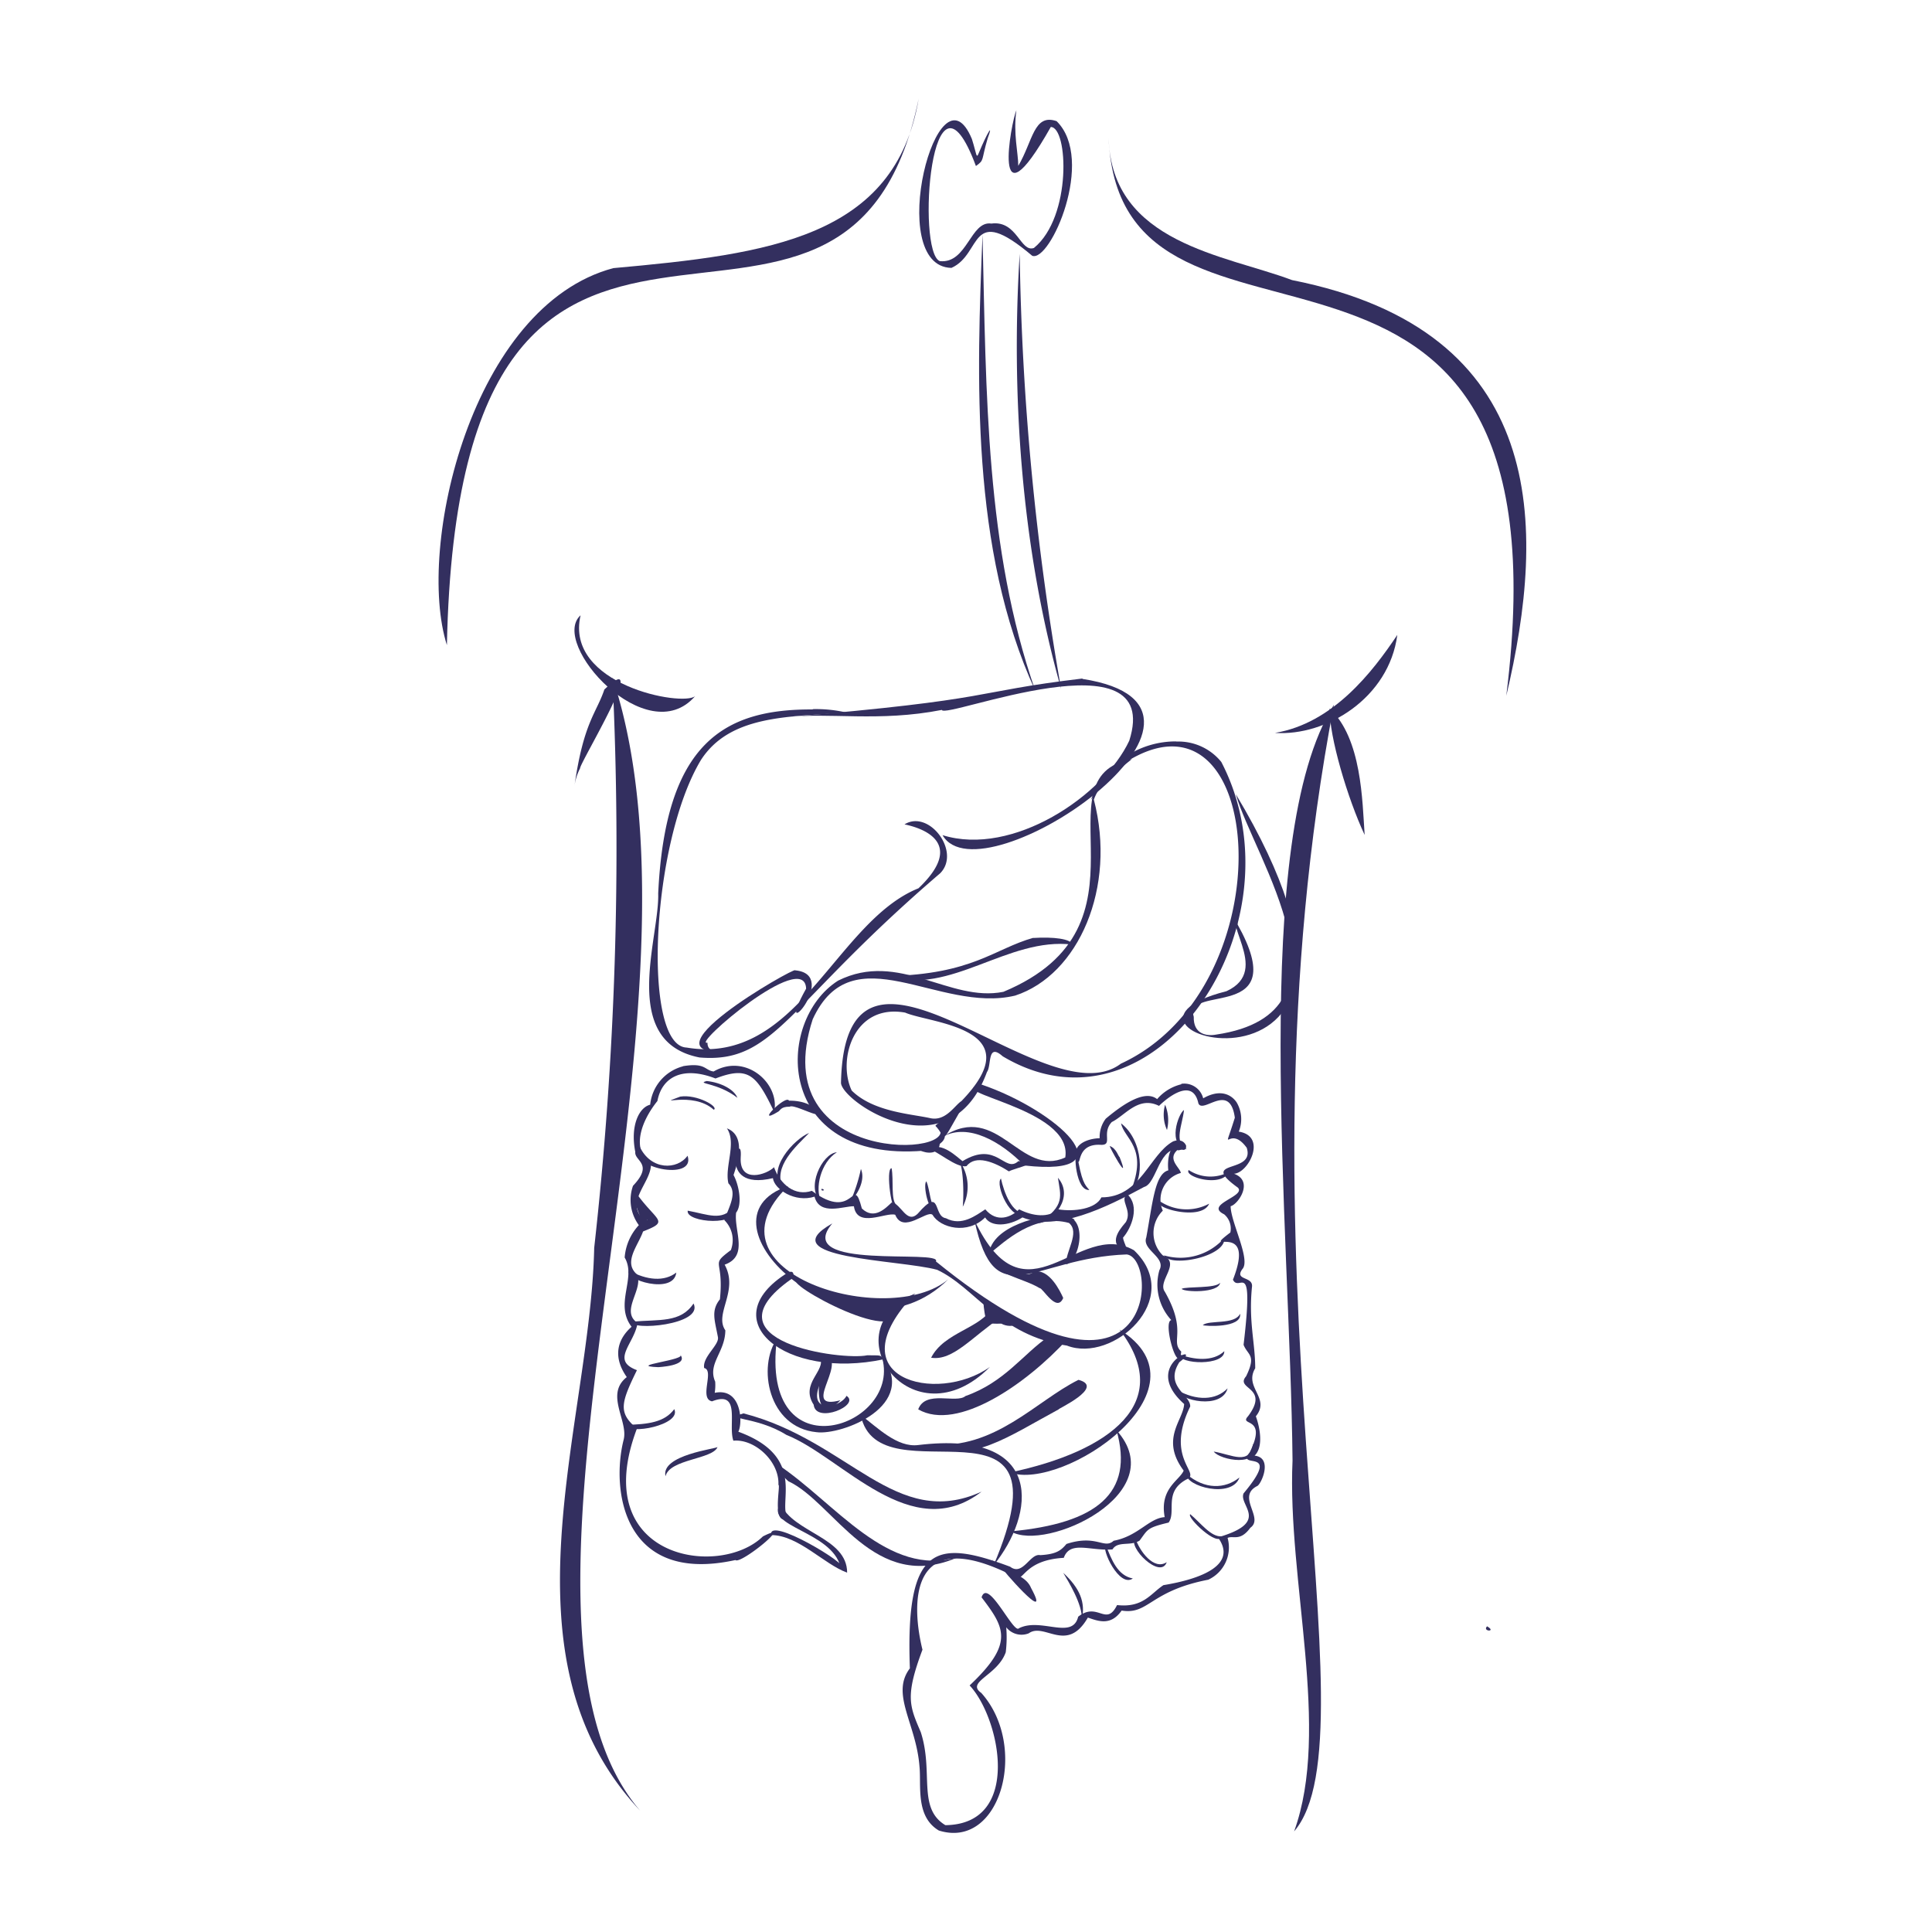 <svg id="Calque_1" data-name="Calque 1" xmlns="http://www.w3.org/2000/svg" viewBox="0 0 245.42 245.42"><defs><style>.cls-1{fill:#332f5f;}</style></defs><title>Viszerale</title><path class="cls-1" d="M116.7,12.53c-3,17.66-19,19.75-38.79,21.53-18,4.8-25.09,35.47-21.14,47.89,1.58-76.68,50.69-24.43,59.93-69.42Z"/><path class="cls-1" d="M140.83,17.59c1.56,34.39,59.38.06,50.51,70.8,5.12-21.58,5.36-46.36-27.21-52.81-8.5-3.2-22.89-4.65-23.3-18Z"/><path class="cls-1" d="M177.5,80.65c-3.16,4.73-8.18,11.23-15.54,12.45,6.51.44,14.48-4.43,15.54-12.45Z"/><path class="cls-1" d="M177.2,81.19v0s0,0,0,0Z"/><path class="cls-1" d="M168.9,90c-.05,3.6,2.29,11.45,4.45,16.06-.3-4.33-.36-12.25-4.45-16.06Z"/><path class="cls-1" d="M169.44,89.53c-10.75,17.06-5.55,66.27-5.25,96-.69,15.27,4.9,34.15.2,47.11,10.69-12.45-8.42-72.5,5.05-143.08Zm.09.83h0Zm-6.16,73.33v0Z"/><path class="cls-1" d="M73.75,78.16c-4,3.55,8.45,17.35,14.56,10.26C86.75,89.8,71.68,87,73.75,78.16Zm-.23.63h0Z"/><path class="cls-1" d="M76.77,87.59c-1,3-2.65,4.15-3.8,12.29a7,7,0,0,1,.72-2.29c-.06-.64,9.12-15.75,3.08-10Z"/><path class="cls-1" d="M77.8,86.05a457.08,457.08,0,0,1-2.32,72.47C75,181,62.9,210.42,81.31,230,59.93,205.15,92,128.85,77.8,86.05Zm1.27,3.13Z"/><path class="cls-1" d="M129.11,14c-.66,1.46-3.32,15.74,4.37,2.13,2.19,0,2.71,11.4-2.14,15.37-1.74.61-2.12-3.54-5.41-3.1-2.66-.4-3.07,5.14-6.55,4.77-3-1.19-1.11-27.43,4.59-12.08,1.12-.81.63-.6,1.49-3.51.78-2.09-.06-.71-1.11,1.82-.35.87-.27.22-.89-1.74-4.27-10.3-11.17,16.19-2.6,16.37,4-1.78,2.17-8.38,10.26-1.54,2.27.89,8.07-12.21,3.1-17.1-2.91-1-3,2.52-4.87,5.68,0-1.64-.66-4.1-.24-7.07Zm-.16.45Zm0,.38Zm3.85,1.53ZM120,16.83Zm14.77,1s0,0,0,0Zm.43,8.23c0,.05,0,.07,0,0Zm-.71-1.16,0-.05s0,0,0,.05Z"/><path class="cls-1" d="M124.81,29.81c-.73,17.86-1.57,40,6.7,57.92-6.29-18.1-6.23-37.47-6.7-57.92Z"/><path class="cls-1" d="M129.53,32.25c-1.07,17.2.07,36.91,5.26,55.24a345.63,345.63,0,0,1-5.26-55.24Z"/><path class="cls-1" d="M103.24,90.12C92,90.06,84.52,94.33,83.61,113.5c.18,5.65-5,18.82,5.25,20.83,9.6.8,11-6.64,30.57-23.4,2.68-2.71-1.41-8.15-4.53-6.21,2.62.54,7.68,2.5,1.77,8.12-10.55,4.24-15.33,22.6-29.45,20.23-5.67-.22-4.55-25.95,1.82-36.53,3.64-5.62,10.84-5.51,18.6-6a17.12,17.12,0,0,0-4.4-.46Zm3.12.48ZM94,132.78Zm2,.11h0s-.05,0,0,0Zm-.05,0h0Zm-.08,0Z"/><path class="cls-1" d="M137.51,86.19c-14.68,1.76-10.2,2.59-37.87,4.93,5.65-.66,12,.63,20-.94.32,1.26,28.24-10,23.81,3.91-3.28,7-14.81,14.77-23.72,12,4.91,8.56,41.23-16.24,17.76-19.85ZM104.1,90.92Zm.08,0h0Z"/><path class="cls-1" d="M188.9,206.59c.16-.08.25-.08,0,0-.66.68,1.29.74,0,0Z"/><path class="cls-1" d="M149.43,94.18a11.54,11.54,0,0,0-10.85,7.42,27.37,27.37,0,0,1,4.1-4.57c18.21-12,20.94,28.3-.3,38.09-9.66,7.29-35.07-22.19-35.55,2.46.2,2.46,13.78,11.55,18.54-1.4.61-.81,0-3.78,2-2,19.5,11.63,38.39-17,27.77-37.39a7,7,0,0,0-5.69-2.59Zm-.34.77ZM115,128.64c3.24,1.39,16.16,1.89,7.13,11.23-.86.54-2,2.63-4,2.16-2.38-.53-7.21-.79-9.94-3.5-1.84-3.89.24-11.11,6.84-9.89Zm-6.35,2.72Zm35.17,3Zm-18.61.82Zm-3.1,4.75Z"/><path class="cls-1" d="M143.75,96.43c-12.28,2.33,3.9,21.15-16.29,29.56-6.86,1.38-13.26-5.28-21-1.42-8.13,5.17-8,23.1,10.81,21.61.59-.06,4.52-1.25,1.82-3.25,3.94,4.07-22,5.38-15.85-13.46,5.06-11,16-.68,25.71-3,8.05-2.63,12.92-13.72,10-24.9.73-2,2.19-3,4.86-5.17Zm-4.85,5h0s0,.1,0,0ZM136.57,118Zm-14.75,7.74Zm-19.49,9.46Zm41.32-38.7Z"/><path class="cls-1" d="M131.29,119.12c-5,1.4-7.72,4.64-18.41,4.87,7.82,2.54,15.12-5,23.36-4-.23-.74-2.41-1-5-.84Zm4.87.78Zm0-.13Z"/><path class="cls-1" d="M157,100.93c2.27,8,16.11,27.73-2.5,30.49-1.25.24-2.92-.06-2.86-2.26-1.28-4.29,12.6.86,5.57-11.72-.1-.69.12-.89.37-2.33-3.05,1.56,4.16,8.07-1.78,10.8-21.07,5.34,27,18.11,1.2-25Zm3.06,6.52Zm-2.52,7.76Z"/><path class="cls-1" d="M101,123.26c.14-.54-21,11.48-7.85,10.29-.12-.36-3.32.81-3.28-1.1-2.15.5,12.37-12,12.53-6.86-4.4,7.88,4.55-1.79-1.4-2.33Zm-2.64,2.39Zm-5.72,2.56Z"/><path class="cls-1" d="M121.68,141.35c0-.08-.87,1-.22.32a2.18,2.18,0,0,0,.22-.32Z"/><path class="cls-1" d="M122.24,140.66c-.07.72-2.78,1.53-3.42,2.35,1.51,1.52.45,2.84,3.42-2.35Z"/><path class="cls-1" d="M124.68,137.77c-5.32,1,11.67,2.93,10.64,9.26-5.75,2.65-8.52-7.17-15.49-2.67,3.2-1.7,7.29.63,10.29,3.69,13.61,1.53,4-7.07-5.44-10.28Zm5,8.88Zm6.41.58Zm-.79.68Z"/><path class="cls-1" d="M92.33,143.32c1.28,1.86-.31,4.89.2,7,1.15,1.19.15,2.83-.52,4.67a3.56,3.56,0,0,1,.83,3.81c-2.73,2.05-.85,1-1.39,6.25-1.17,1.46-.64,2.69-.25,4.82.17,1-2,2.5-1.75,3.91,1.34.29-.7,3.9,1,4.23,3.73-1.46,2,3,2.71,5,2.72-.26,5.88,2.65,5.72,5.62.34-.12-.94,5.31,1.22,4.24-1.42-1.89,2.54-7.77-6.31-11,.57-1.07.45-5.65-3-4.94a6.18,6.18,0,0,0,.06-1.42c-1-2.3,1.26-3.72,1.29-6.52-1.46-2.11,1.75-5-.09-8.34,3.09-1.1,1.16-4.29,1.46-6.61.85-1.09.32-3.6-.33-4.78.49-1.44,1.64-4.94-.8-5.91ZM93,157.46v0Zm-1.7,14.38s0,0,0,0Zm-1.7,1.95Zm.07.08Zm1.56-1.9,0,.06,0-.06Zm.1-.19,0,0s.1-.18,0,0Z"/><path class="cls-1" d="M86.77,135.45a5.63,5.63,0,0,0-4.18,4.88c-1.42.35-2.55,2.68-1.89,6-.14,1.16,2.39,1.48-.29,4.3a5.41,5.41,0,0,0,.74,5,6.79,6.79,0,0,0-1.8,4.11c1.54,2.62-1.35,5.87.88,8.8-1.52,1.34-2.62,3.52-.61,6.39-2.82,2.22.25,5.58-.41,8-1.59,6.36-.06,18.39,14.21,15.24.63.62,7.64-5.12,3.49-3-5.54,5.4-22.26,2.84-16-13.7-2.38-2-2.08-3.18,0-7.42-3.4-1.26-.32-3.34.08-6-2.27-1.5.8-4.24-.07-6.16-2.32-2,1.58-4.93.86-6.93-2.44-2.31.88-4.66.91-7-2.57-2-1.22-5.56.82-8.1.56-3,3.15-4.5,7.38-2.86,4.22-1.62,5.21-.43,7.45,4.23.77-3.55-3.57-7.5-7.69-5.12-1.16-.15-1-1.16-3.92-.67Zm6.87.84Zm-12.59,17s0,0,0,0Zm.34,2.1Zm-.82,5.89s0,0,0,0Zm-.27,7.34h0s0,.05,0,0Zm-.06,5.93Zm2,20.69s.05.05,0,0Zm4.49,2.1Zm3.7.33Zm-3.63.66Z"/><path class="cls-1" d="M99.15,191c-2.15,2.93,6.45,3.48,7.61,8,1.35-.06-9.28-6.55-8.8-4,3.45,0,6.72,3.72,9.65,4.77,0-4.49-6.84-5.05-8.46-8.74Z"/><path class="cls-1" d="M100.23,139.82c-.36-.86-4.5,3.31-1.39,1.4.29-.13.29-.65,1.47-.64.42-.27,2.34.72,3.24.94.28-1-1.49-1.74-3.32-1.7Z"/><path class="cls-1" d="M118,146c1,.11,3.49,2.43,4.78,2.13,1.14-1.48,3.52-.53,5.38.67.67-.41,5-1.31,1.2-1.3-1.76,1.6-2.7-2.67-7.09,0-.65-.46-2.71-2.61-4.27-1.5Zm5.62,1.53Zm4.51.54Z"/><path class="cls-1" d="M118.83,145.4c-5.74-.71.36,2.73.55-.14-.24,0-.16-.16-.55.14Z"/><path class="cls-1" d="M150.08,137.73a5.88,5.88,0,0,0-3.09,1.89c-1.63-1.29-4.55.83-6.52,2.48a3.82,3.82,0,0,0-.78,2.49c-.88,0-3.37.41-3.09,2.43,1,2-.31-1.86,3.31-1.59,1.47,0,0-1.49,1.32-2.9,1.7-.83,3.38-3.36,6-2.05.42-.43,4.21-4,5-.32.6,1.4,4-2.8,4.63,1.82-1.69,5.41-.79.66,1.51,3.82,1.11,3.42-6.23,1.38-1.13,5.06,1.1,1.11-4.31,2.14-1.74,3.39a2.37,2.37,0,0,1,.79,2.31c-4,3.07,3.39-1.82.33,6,.82,1.72,2.7-3.12,1.35,8.27.53,1.36,1.67,1.24.32,4-1.46,1.69,3.07,1.32.25,5.07-1.23,1.34,2.55-.11.21,4.59-1.83,2.33,4.28-.84-.78,5.21-.66,1.56,3.5,3.64-3.26,5.59,2.51,3.45-2,5.26-6.92,6.07-1.64,1.08-2.57,2.9-5.89,2.53-1.4,2.82-2.45-.49-4.94,1.48-.74,3-4.74.05-7.53,1.47-.68.77-3.94-6.48-4.74-3.93,2.94,3.86,4.18,5.82-1.52,11.19,3.85,4.09,6.74,17.63-3.08,17.75-3.6-2.18-1.46-6.72-3.13-11.83-1.43-3.33-2-4.53.22-10.46-1.35-5.43-2-16.34,11.71-9.27,1.19.87,1-2.1,6.24-2.4.8-2.23,3.34-.85,6.19-1.07.67-1.12,2.28-.37,3.44-1.12,1.06-1.41.88-1.62,3.69-2.29,1-1.39-.67-3.87,2.25-5.47,2-.83-2.81-2.54.49-9.27.06-1.51-3.33-2.56-1.38-5.63,3.46-2.62-5.13.19.61,5.31-.09,2.06-3.08,4.42-.06,8.46-.52,1.25-3.09,2.26-2.41,5.91-2,.13-3.38,2.42-6.48,3-1.23,1.12-2.17-.85-6,.41-.71.85-1.31,1.3-3.33,1.42-1.29-.28-2.2,2.71-3.82,1.47-9.45-3.53-13.32-2.81-12.74,12.91-2.48,3.27.8,7,1.22,12.45.25,2.39-.55,6.36,2.46,8.15,7.86,2.47,11.44-10.75,5.39-17.48-2-1.41,2.08-2.21,3.11-5.17a15.48,15.48,0,0,0,.06-3.17,2.47,2.47,0,0,0,2.86.77c2-1.44,4.84,2.63,7.51-2,1.35.46,2.91,1.08,4.29-.89,3.46.55,3.56-2.48,11-3.92a4.51,4.51,0,0,0,2.46-5.31c.7-.34,1.59.49,2.89-1.29,1.79-1.26-1.8-3.94.87-5.3.49-.19,2.06-3.6-.33-3.86,1.16-1.12.67-3.59.16-5,1.9-2.34-1.55-3.64-.08-6.1,0-3.26-.86-5.91-.41-10.35.16-1.37-2.28-.77-1.23-2.24,1.12-1.17-1.49-6-1.48-8,.94-.21,3-3.19.42-4.12,1.86-.1,4.25-4.78.61-5.35a4.2,4.2,0,0,0-.28-3.73c-.77-1.12-2.25-1.65-4.24-.5a2.48,2.48,0,0,0-2.8-1.84Zm1.52,1.12Zm1.33.89Zm3.47.77Zm-13.83.32Zm-.18.09ZM158,144.85Zm-19.78.82h0Zm-.39.21Zm19.44,5.27h0s0,.12,0,0Zm-.12.35Zm-1.29,3.09Zm.81,3.3s-.09,0,0,0Zm.44,4.35Zm.87.72Zm.17.12Zm.53,8.67Zm.47,5Zm.1.11Zm0,4.28Zm.54,4.74,0,0a.12.12,0,0,0,0,0Zm.05,0Zm.13.91s0,.08,0,0Zm-9.51.3Zm0,0h0Zm0,0Zm0,0Zm0,0s-.05,0,0,0Zm-2.31,5.49Zm-.1.07h0Zm-2.38,1.86-.05.06.05-.06Zm9.67,1.19h0Zm-14.53.45h0Zm0,0Zm0,0Zm0,0h0Zm-6.21,1.05s-.16.05,0,0l0,0Zm-16.11,1.75Zm35.28.68Zm-7.36,2.82Zm-1.14.94Zm-.45.21Zm-3.59,1.17,0,0,0,0Zm-3.19.67Zm-.11.09h0Zm-8.55,1.18ZM124,214.21Zm.6.8Z"/><polygon class="cls-1" points="156.64 157.89 156.64 157.89 156.64 157.89 156.64 157.89"/><polygon class="cls-1" points="156.64 157.89 156.64 157.89 156.64 157.89 156.64 157.89"/><polygon class="cls-1" points="158.28 163.46 158.28 163.46 158.28 163.46 158.28 163.46"/><path class="cls-1" d="M140,205.21Z"/><path class="cls-1" d="M149.94,172h0s.4.13,0,0Z"/><path class="cls-1" d="M150.27,145.25c-1.85-.28-2,2.31-1.86,3.42-1.72.44-2,4.21-2.8,8.52-.58,1.6,2.55,2.5,1.67,4.15a6.66,6.66,0,0,0,1.51,6.35c-1.14.19.92,7.32,1.26,4-1.45-1.39.82-2.5-2.08-7.6-1-1.36,2.13-3.63-.26-4.62a4,4,0,0,1,0-5.68A3.51,3.51,0,0,1,150,149c-.08-.66-1.76-1.72-.44-2.91.23.18,1.81-.53.67-.88Zm-.62.86Zm-.07,0Zm-.27,1.75Zm0,0,0,0,0,0Zm.06.09h0Zm-1.51,15.27Zm2.1,8.33Zm0,0Z"/><path class="cls-1" d="M149,145c-3,1.66-4.09,7.11-9.09,7.1-.71,1.48-3.47,1.85-5.51,1.52-1.17,1.11-3.21.89-4.94,0-1,1-2.82,1.77-4.3,0-1.19.77-3,2.2-5,1.13-1.69-.23-.51-4.12-3.57-.59-1.42,1.41-2.12-1.29-3.32-1.41-.75.7-2.22,2.28-3.79.76-1.21-4.55-.84,1.86-6.35-2.24-2.13.72-4-.78-4.81-3-.87.91-4.41,2.16-4.23-1.23.31-4.11-3.44,4.41,4.09,2.62.19,1.43,2.81,3.14,5.29,2.35.65,2.49,3.73,1.18,5,1.22.41,2.84,4.07.72,5.25,1.08,1,2.49,4-.62,4.73,0,1,1.7,4.48,2.55,6.69.34.77,1.27,3,1.1,4.74,0,4.41,1.78,10.52-1.2,15.45-3.87,1.68-.44,1.86-5.49,4.81-4.74,1,.3.57-1.69-1.1-1.06Zm.74.85Zm-3.23,1.83Zm-52.1.88ZM95,149Zm49.3,1.3Zm0,0Zm-3.6,1.6Zm-32.43.31Zm1.51,1.58Zm23,.57Z"/><path class="cls-1" d="M100.13,150.66c-13,4.31,8.19,23.86,20.33,11.85-7.58,6.4-31.8-.81-20.33-11.85ZM98.07,159Zm4.65,4.17Z"/><path class="cls-1" d="M123.78,155c2.63,12.26,7.39,4.77,19.35,4.35,4.16.49,3.78,23.64-24.24.89.86-1.61-18.32,1.23-13.16-4.83-8,4.49,8.57,4.59,13.31,5.89,4.85,2.26,7.9,8.35,16.49,9.63,5.84,2.28,15-5.94,8.52-12.11-7.13-4.08-13.69,10-20.27-3.82Zm.45.13,0,0,0,0Zm.07.06,0,0,0,0Zm-18.88.78Zm39.68,6.63Z"/><path class="cls-1" d="M134.42,154.35c-1.92,0-8.39,1.26-8.82,5,2.05-1.68,5.78-5.21,10.19-4,1.45,1.2-.46,3.66-.37,5.25,1.69-.2,3.2-6.68-1-6.2Zm1.9,2.85Z"/><path class="cls-1" d="M143.2,151.71c-1.08.69.67,2-.17,3.51-.31.43-2.41,2.47-.47,3.52,1,.09.18-.71.1-1.53,1.07-1.21,2.18-4,.54-5.5Z"/><path class="cls-1" d="M127.42,199.33c-.68-.6,6.39,7.61,3.55,2.38-.42-1.05-1.59-1.74-3.55-2.38Z"/><path class="cls-1" d="M135.06,199.79c.69,1.17,2.45,4,2.37,5.93.47-2.19-.23-3.93-2.37-5.93Z"/><path class="cls-1" d="M140.45,196.2c-.59.59,1.75,5.54,3.45,4.31-1.93-.36-2.71-2.37-3.45-4.31Z"/><path class="cls-1" d="M144.21,195.36c-1.06,1.13,3.22,5.34,4,3.08-1.64,1.09-3.47-1.42-4-3.08Z"/><path class="cls-1" d="M151.2,192.35c-.55.33,3.56,4.32,4,2.8-1.34.16-2.73-1.75-4-2.8Zm2.67,2.37Z"/><path class="cls-1" d="M150.69,187.22c-.11,1.6,5.79,3.2,6.76.46-1.82,1.48-4.43,1.57-6.76-.46Zm.56.44s0,0,0,0Zm.33.26Z"/><path class="cls-1" d="M159.18,183.39c-.44,2.82-2.67,1.39-5,1,.76,1.1,6.08,2.09,5-1Zm-.93,1.57Z"/><path class="cls-1" d="M155.94,176.36c-1.48,1.54-3.95,1.62-6.45.19.31,1.38,5.71,2.55,6.45-.19Zm-2.13,1.17Z"/><path class="cls-1" d="M155.52,171.64c-1.44,1.39-3.94,1.09-5.76.38,0,1.34,5.84,1.5,5.76-.38Zm-.87.55Zm-3.72.28Z"/><path class="cls-1" d="M157.53,166.88c-.7,1.46-3.94.75-4.74,1.45.2.14,5,.41,4.74-1.45Z"/><path class="cls-1" d="M155,162.94c-.57.76-4.28.45-4.9.78.31.43,4.71.57,4.9-.78Z"/><path class="cls-1" d="M155.53,157.25a7.41,7.41,0,0,1-7.66,2.22c.76,1.57,7.9.18,7.66-2.22Z"/><path class="cls-1" d="M147.43,152.65c-1.24.68,5.2,2.57,6.17.25a6.08,6.08,0,0,1-6.17-.25Zm1.65.76Zm1.57.22Z"/><path class="cls-1" d="M151,148.63c-.66.84,4.15,2.29,5.11.24a5,5,0,0,1-5.11-.24Z"/><path class="cls-1" d="M150.4,141c-.71.44-2.19,4.5.38,5-1.75-.9-.56-3.11-.38-5Z"/><path class="cls-1" d="M148,140.33a4.7,4.7,0,0,0,.24,3.21,5.11,5.11,0,0,0-.24-3.21Z"/><path class="cls-1" d="M142.41,142.7c.35,1.94,3.54,3.08,1.18,8.73,1.85-1.58,1.66-6.54-1.18-8.73Zm1.91,4Zm.14,1.33Zm-.26,1.7h0Z"/><path class="cls-1" d="M141,145.59c-.36-.35,2.79,5.33,1.21,1.37-.13,0-.38-1.07-1.21-1.37Zm.91,1.57Z"/><path class="cls-1" d="M136.78,146.39c-.4,0-.15,4.91,1.6,4.77-.57-.65-1-1-1.6-4.77Z"/><path class="cls-1" d="M134.39,149.61c.32,2.3,1,3.53-2.47,5.76,1.82-.17,4.59-3.28,2.47-5.76Zm.12.82Zm.21,1.58Zm-.94,2Zm-.66.5Z"/><path class="cls-1" d="M127.15,149.71c-.8.71,1.29,5.7,3.18,4.45-1.81.07-2.8-2.74-3.18-4.45Zm1.45,3.51Zm.68.58Z"/><path class="cls-1" d="M121.84,147.42c.52,1,.62,4.05.46,5.87a5.61,5.61,0,0,0-.46-5.87Zm.38,5.14s0,0,0,0Z"/><path class="cls-1" d="M117.68,150.07c-.49.29.28,4.37,1.32,3.48-.9-.3-.8-2.24-1.32-3.48Z"/><path class="cls-1" d="M113.26,148.4c-.82-.05.09,6.45.6,4.67-.72-.67-.32-3.16-.6-4.67Zm.18,3.43Z"/><path class="cls-1" d="M109.36,148.49a20.78,20.78,0,0,1-1.33,4.12c.65-.58,2-2.54,1.33-4.12Z"/><path class="cls-1" d="M104.39,151c.08-.06.12-.06,0,0-.25.4.7.22,0,0Z"/><path class="cls-1" d="M106.31,146.37c-1.92.14-4,4.68-2,6.23-.83-1.61-.07-4.94,2-6.23Zm-.68.67Zm-.53.39Z"/><path class="cls-1" d="M102.79,143.91c-1.86.75-5.62,4.69-3.31,7.06-1.41-2.77,1.74-5.41,3.31-7.06Zm-3.47,6.3Z"/><path class="cls-1" d="M86.41,139.3c-3.51,1.34,1.54-.8,4.26,1.67.7-.35-2.11-2-4.26-1.67Zm-.35.42Zm4.32,1.05Z"/><path class="cls-1" d="M89.78,137.32c-1.43.38,1.36.17,3.89,2.13-.37-1-2-1.93-3.89-2.13Zm.83.45Zm1.73.46Z"/><path class="cls-1" d="M93.19,153.35c-1.52,1.82-3.27.91-5.83.44-.3,1.54,6.85,2.08,5.83-.44Zm-4.06.88Z"/><path class="cls-1" d="M81.26,145.66c-1.82,2.64,7.2,4.51,6.08,1.15-1.29,1.81-4.64,1.89-6.08-1.15Z"/><path class="cls-1" d="M81.54,155.57c.11-.3.26-.3,0,0s1.07.33,0,0Z"/><path class="cls-1" d="M80.71,151.43c-.4,1,.51,2.67.89,4,.06.05-1.36,1-.15,1.09,3.8-1.46,2-1.22-.74-5.11Zm1.5,3.52s.08,0,0,.06a.1.1,0,0,1,0-.06Z"/><path class="cls-1" d="M79.91,161.39c-.8,1.13,5.67,3.16,6,.26-1.5,1.18-3.75,1-6-.26Zm3,1.12Z"/><path class="cls-1" d="M88.1,165.58c-1.65,2.49-4.34,2-7.8,2.31-.37,1.19,9.15.45,7.8-2.31Zm-1,1.08Zm-5.53,1.11Z"/><path class="cls-1" d="M86.39,172.06c1,.69-7,1.43-2.78,1.61-.15,0,4-.14,2.78-1.61Zm-.25.45Z"/><path class="cls-1" d="M85.65,179c-1.22,1.66-3.28,1.94-6.21,2,.34,1.35,7.18,0,6.21-2Zm-2,1.51Zm-1.18.39Z"/><path class="cls-1" d="M91.15,183.81c-.07.22-7.25,1-6.61,3.72.51-2.2,6-2.14,6.61-3.72Z"/><path class="cls-1" d="M126.57,160.22c-.92,1.4,3.56,2.2,5.49,3.41.38-.09,2.17,3.22,3,1.25-.4-.89-1.74-3.69-3.71-3.38-1,1.1-2.94-.58-4.76-1.28Zm6.45,4.3Zm.1-2.29Z"/><path class="cls-1" d="M116.25,164.31c-11,4.75-.29,19.21,9.5,9.33-6.78,4.83-19.87,1.47-9.5-9.33Zm-4,6.82Zm10.19,4.05Z"/><path class="cls-1" d="M136,154.67c.16-.33.34-.33,0,0s1.26.5,0,0Z"/><path class="cls-1" d="M101.39,162.63c-2.6,0,14.37,9.4,12.26,3-4.35.62-7.73-.34-12.26-3Zm5,3.35Z"/><path class="cls-1" d="M126.07,166.06c-1.46,2.71-6.13,3.14-7.79,6.41,2.81.45,5.3-2.78,9-5.21.31-.15-.45-1.28-1.18-1.2ZM123.6,170Zm-4.75,2Z"/><path class="cls-1" d="M124.93,165.17c-.09.32.46,5.06,1,1.38,0-.09,0-1.87-1-1.38Zm.13,2Z"/><path class="cls-1" d="M127.2,167.14c-1,.21-3.52,1.11,0,1,1.31.73,3.33-.06,0-1Z"/><path class="cls-1" d="M133.15,169.81c-3.22,2.23-5.53,5.77-10.51,7.53-1.17,1-5.08-.82-6,1.69,5,2.88,13.78-3.26,18.93-8.89-.69-.11-1.42-.2-2.47-.33Zm-2,4.59Z"/><path class="cls-1" d="M98.75,186c-.5.55.71,1.49,1.39,2.16,5.84,2.7,10.91,14.41,21.61,9.62-9,2.71-15.61-6.88-23-11.78Zm.46.11ZM108.1,194Z"/><path class="cls-1" d="M94.45,179.54c-2.89.84,1.55.3,5.44,2.73,7.1,2.82,15.87,14.12,24.8,7.21-10.9,5-16.84-6.49-30.24-9.94Zm-.52.13h0Zm28.76,10.8Z"/><path class="cls-1" d="M100.07,161.66c-9.69,6-.34,13.69,12.23,11-.58-.58-.28-.47-2.13-.5-3.21.69-20.9-1.71-9.71-9.64.27,0,.72-1.34-.39-.87Z"/><path class="cls-1" d="M98.73,170c-2.55,3.58-1.17,11.33,5,11.93,3.16.42,13.19-3.36,8.23-9.77,3,9-15.57,15.5-13.26-2.16ZM112.34,175v0Zm0,.07v0Z"/><path class="cls-1" d="M104.16,172.44c.82,1.69-2.57,3.27-.8,6,.26,2.48,6,.06,4.17-1.13-.8,1.6-5.34,2.42-3.15-2,.55-.08,1.64-4.46-.22-2.84Z"/><path class="cls-1" d="M105.08,172.1c-1,.19-2.42,10.06,1.69,5.77-5.07,1.35.66-4.37-1.69-5.77Zm.79,6Z"/><path class="cls-1" d="M126,198.34c.14-.28.29-.28,0,0s1,.41,0,0Z"/><path class="cls-1" d="M109.33,179.74c2.29,11.22,27.11-4.92,16.89,19.09,5.22-6.4,6.71-17.22-9.56-15.27-2.69.36-5.21-2.24-7.33-3.82Z"/><path class="cls-1" d="M137,175.28c-5.37,2.65-10.61,8.9-18.72,8.2,5,2.52,9.71-.95,16.22-4.46-.4.07,6-2.82,2.5-3.74Zm.13.8h0Zm.16.12Zm-4.09,2.46c-.12,0,3.23-2.09,3.44-2.11-.85.44-.46.48-3.44,2.11Z"/><path class="cls-1" d="M136.82,175.66c.57.1-4.95,2.57-3.48,3.14,0-.41,4.84-1.83,3.48-3.14Zm-.23.23Z"/><path class="cls-1" d="M141.83,181.69c2.27,8-2.52,11.82-13.44,12.84,4.43,2.68,20.66-4.82,13.44-12.84Zm-1.9,9.17s-.15.11,0,0Z"/><path class="cls-1" d="M142.22,168.91c7.06,9.22-1.14,15.44-13.93,18.14,6.67,2.44,26.08-10.57,13.93-18.14Z"/></svg>
